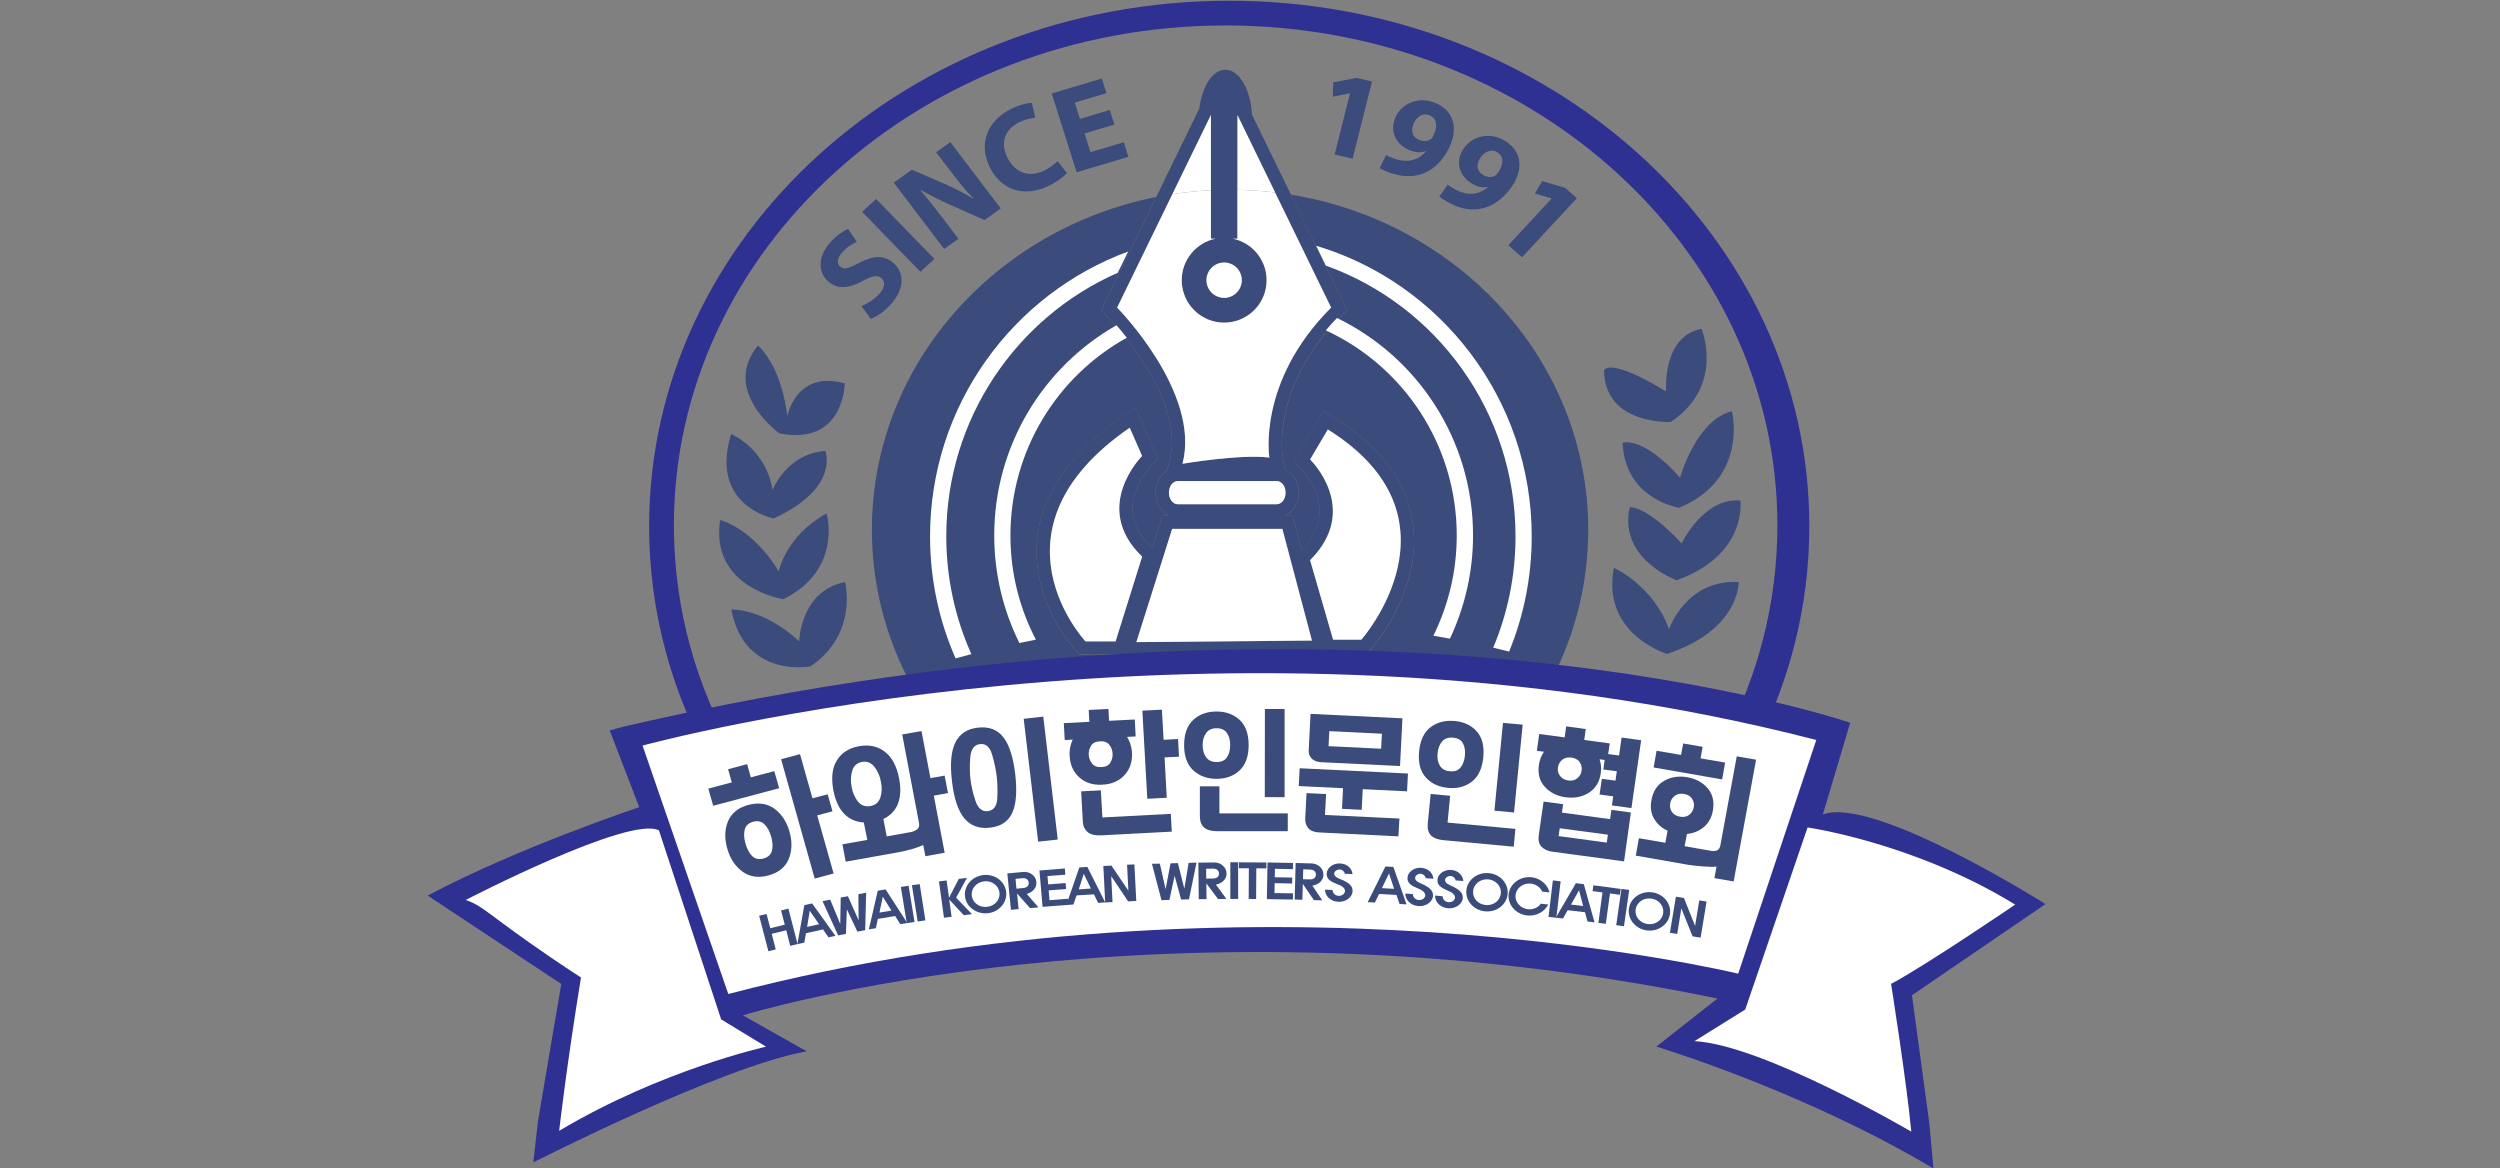 <svg xmlns="http://www.w3.org/2000/svg" xmlns:xlink="http://www.w3.org/1999/xlink" id="Layer_1" x="0px" y="0px" width="92px" height="43px" viewBox="0 0 92 43" xml:space="preserve"><rect x="0" y="0" width="92" height="43" fill="#808080" stroke="none"/><g>	<g>		<path fill="none" d="M45.104,0.938c-11.214,0-20.305,8.235-20.305,18.396c0,3.071,0.831,5.965,2.302,8.512   c2.034-0.864,4.29-1.591,6.713-2.154c-1.097-1.825-1.725-3.939-1.725-6.193c0-6.027,4.489-11.057,10.463-12.248l1.571-3.229   l0.011,0.003c0.096-0.83,0.49-1.454,0.964-1.454c0.507,0,0.928,0.724,0.978,1.653l1.43,2.941   c6.214,1.012,10.943,6.147,10.943,12.334c0,2.15-0.575,4.173-1.577,5.94c2.337,0.483,4.526,1.114,6.535,1.874   c1.286-2.411,2.002-5.119,2.002-7.979C65.407,9.173,56.317,0.938,45.104,0.938z"></path>		<path fill="#2E3191" d="M24.799,19.333c0-10.16,9.092-18.396,20.305-18.396c11.214,0,20.304,8.236,20.304,18.396   c0,2.857-0.716,5.567-2.003,7.978c0.368,0.141,0.724,0.279,1.077,0.429c1.345-2.535,2.101-5.374,2.101-8.375   C66.583,8.686,57.024,0.027,45.234,0.027c-11.789,0-21.346,8.659-21.346,19.337c0,3.193,0.853,6.201,2.362,8.855   c0.279-0.13,0.563-0.254,0.85-0.376C25.63,25.298,24.799,22.405,24.799,19.333z"></path>		<path fill="#3A4B7C" d="M56.87,25.438c1.003-1.768,1.577-3.792,1.577-5.94c0-6.187-4.729-11.323-10.942-12.334l2.071,4.257   l-0.246,0.245c-2.525,2.524-2.136,5.069-2.133,5.095l0.088,0.521c0.305,0.131,0.516,0.458,0.516,0.852   c0,0.385-0.207,0.71-0.502,0.846h0.268l0.335,1.259c0.445-0.456,0.667-0.937,0.661-1.433c-0.008-0.86-0.683-1.534-0.688-1.541   l-0.278-0.269l1.102-1.867l0.424,0.267c1.684,1.051,2.648,2.345,2.869,3.847c0.358,2.465-1.448,4.537-1.524,4.626L50.32,24.03   h-1.416l0.006,0.026l-7.757,0.069l0.012-0.028h-1.429l-0.145-0.155c-0.068-0.073-1.666-1.808-1.417-4.141   c0.178-1.653,1.228-3.153,3.122-4.459l0.486-0.336l0.83,1.887l-0.239,0.23c-0.006,0.005-0.707,0.729-0.696,1.612   c0.006,0.492,0.239,0.963,0.689,1.398l0.035,0.033l0.372-1.191h0.254c-0.297-0.135-0.501-0.46-0.501-0.846   c0-0.35,0.166-0.647,0.415-0.8l0.103-0.386c0.607-2.329-2.251-5.252-2.281-5.28l-0.243-0.246l2.029-4.168   c-5.975,1.19-10.463,6.221-10.463,12.248c0,2.254,0.628,4.368,1.725,6.193c3.702-0.859,7.795-1.338,12.104-1.338   C49.781,24.352,53.475,24.736,56.87,25.438z"></path>		<path fill="#3A4B7C" d="M51.99,19.238c-0.221-1.502-1.186-2.797-2.87-3.848l-0.425-0.266l-1.102,1.867l0.278,0.268   c0.005,0.007,0.681,0.681,0.689,1.542c0.005,0.497-0.218,0.976-0.661,1.433l-0.334-1.259h-0.269   c0.295-0.136,0.499-0.46,0.499-0.846c0-0.393-0.209-0.719-0.514-0.852l-0.086-0.521c-0.006-0.026-0.395-2.571,2.131-5.095   l0.248-0.244L47.505,7.16l-1.432-2.941c-0.05-0.929-0.471-1.653-0.979-1.653c-0.473,0-0.867,0.623-0.962,1.454h-0.01l-1.571,3.229   l-2.029,4.168l0.243,0.246c0.029,0.029,2.888,2.95,2.28,5.28l-0.101,0.386c-0.25,0.154-0.416,0.45-0.416,0.8   c0,0.385,0.204,0.71,0.501,0.846h-0.254l-0.373,1.191l-0.035-0.033c-0.452-0.435-0.684-0.906-0.689-1.398   c-0.011-0.884,0.689-1.607,0.696-1.612l0.237-0.236L41.782,15l-0.486,0.335c-1.893,1.306-2.943,2.807-3.122,4.46   c-0.25,2.333,1.347,4.067,1.417,4.141l0.145,0.152h1.429l-0.012,0.031l7.757-0.07l-0.006-0.026h1.416l0.146-0.164   C50.54,23.775,52.346,21.704,51.99,19.238z M45.698,10.311c0,0.359-0.288,0.65-0.649,0.65c-0.359,0-0.65-0.291-0.65-0.65   c0-0.359,0.291-0.65,0.65-0.65C45.41,9.66,45.698,9.953,45.698,10.311z M41.111,11.319l2.032-4.174l1.418-2.912v2.769v1.781h0.171   c-0.71,0.147-1.245,0.775-1.245,1.529c0,0.861,0.701,1.561,1.563,1.561c0.86,0,1.561-0.698,1.561-1.561   c0-0.752-0.535-1.381-1.244-1.529h0.17V6.986V4.233l1.387,2.848l2.062,4.238c-2.734,2.731-2.272,5.518-2.272,5.518   c-1.104-0.13-3.197,0.229-3.197,0.229C44.202,14.439,41.111,11.319,41.111,11.319z M43.015,18.13c0-0.236,0.147-0.427,0.325-0.427   h3.642c0.182,0,0.327,0.19,0.327,0.427s-0.146,0.426-0.327,0.426H43.34C43.162,18.556,43.015,18.365,43.015,18.13z M41.051,23.604   h-1.106c0,0-3.841-4.095,1.627-7.865l0.455,1.041c0,0-1.888,1.885,0,3.705L41.051,23.604z M41.818,23.63l1.316-4.167h4.057   l1.088,4.11L41.818,23.63z M50.098,23.539h-1.041l-0.846-2.925c1.887-1.885,0-3.705,0-3.705l0.652-1.104   C54.067,19.054,50.098,23.539,50.098,23.539z"></path>		<ellipse fill="#FFFFFF" cx="45.048" cy="10.311" rx="0.65" ry="0.65"></ellipse>		<path fill="#FFFFFF" d="M44.561,4.233l-1.419,2.912c0.466-0.071,0.939-0.12,1.419-0.145V4.233z"></path>		<path fill="#FFFFFF" d="M45.538,6.986c0.468,0.008,0.931,0.041,1.386,0.095l-1.386-2.848V6.986z"></path>		<path fill="#FFFFFF" d="M45.538,8.783h-0.17c0.709,0.147,1.244,0.775,1.244,1.529c0,0.861-0.701,1.561-1.562,1.561   c-0.861,0-1.563-0.698-1.563-1.561c0-0.752,0.535-1.381,1.245-1.529h-0.17V7.002c-0.479,0.024-0.953,0.072-1.419,0.145   L41.11,11.32c0,0,3.091,3.121,2.406,5.747c0,0,2.094-0.359,3.197-0.229c0,0-0.461-2.787,2.272-5.518l-2.062-4.237   c-0.457-0.056-0.919-0.087-1.387-0.096v1.796H45.538z"></path>		<path fill="#FFFFFF" d="M43.341,18.556h3.642c0.183,0,0.327-0.191,0.327-0.426c0-0.236-0.145-0.427-0.327-0.427h-3.642   c-0.179,0-0.325,0.19-0.325,0.427C43.015,18.365,43.162,18.556,43.341,18.556z"></path>		<path fill="#FFFFFF" d="M42.029,16.78l-0.455-1.041c-5.468,3.77-1.627,7.865-1.627,7.865h1.106l0.978-3.12   C40.14,18.665,42.029,16.78,42.029,16.78z"></path>		<path fill="#FFFFFF" d="M50.098,23.539c0,0,3.972-4.485-1.234-7.734l-0.652,1.104c0,0,1.887,1.82,0,3.705l0.846,2.925H50.098z"></path>		<polygon fill="#FFFFFF" points="43.135,19.463 41.818,23.63 48.279,23.573 47.191,19.463   "></polygon>	</g>	<path fill="#3A4B7C" d="M61.312,14.406c0,0-0.156-2.036,1.306-2.305c0,0,0.869,2.096-1.138,3.428c0,0-2.428,0.121-2.452-1.903  C59.027,13.625,59.199,13.118,61.312,14.406z"></path>	<path fill="#3A4B7C" d="M61.827,17.581c0,0,0.57-2.106,1.905-2.449c0,0,0.64,2.468-1.934,3.554c0,0-1.998-0.298-2.086-2.392  C59.713,16.294,60.455,16.029,61.827,17.581z"></path>	<path fill="#3A4B7C" d="M61.884,20c0,0,0.797-1.696,2.16-1.581c0,0,0.288,1.983-2.34,2.934c0,0-2.153-0.767-1.731-2.688  C59.972,18.664,60.567,18.582,61.884,20z"></path>	<path fill="#3A4B7C" d="M61.421,23.157c0,0,0.612-1.841,2.563-1.741c0,0,0.048,1.766-2.639,2.648c0,0-2.42-0.725-1.955-3.167  C59.395,20.896,60.839,21.541,61.421,23.157z"></path>	<path fill="#3A4B7C" d="M28.684,15.948c0,0-2.166-1.555-0.792-3.229c0,0,0.833,0.653,1.083,2.59c0,0,0.317-1.699,2.112-1.201  C31.087,14.109,31.069,16.416,28.684,15.948z"></path>	<path fill="#3A4B7C" d="M28.431,18.032c0,0,0.507-1.333,1.941-1.437c0,0,0.551,1.357-1.902,2.484c0,0-2.384-0.467-1.563-3.104  C26.909,15.975,28.179,16.493,28.431,18.032z"></path>	<path fill="#3A4B7C" d="M28.658,21.025c0,0,0.25-1.294,1.761-2.133c0,0,0.604,2.077-1.594,3.158c0,0-2.704-0.413-2.324-2.913  C26.503,19.138,27.668,19.409,28.658,21.025z"></path>	<path fill="#3A4B7C" d="M29.412,23.603c0,0,0.027-1.847,1.684-2.185c0,0,0.508,1.893-1.271,3.106c0,0-2.429,0.462-2.914-2.094  C26.91,22.431,28.087,22.37,29.412,23.603z"></path>	<g>		<path fill="#3A4B7C" d="M31.699,11.261c0.2-0.077,0.464-0.229,0.664-0.448c0.212-0.238,0.222-0.45,0.07-0.581   c-0.147-0.124-0.329-0.085-0.677,0.103c-0.479,0.266-0.916,0.329-1.259,0.039c-0.402-0.34-0.417-0.926,0.067-1.465   c0.231-0.258,0.459-0.401,0.643-0.485l0.326,0.479c-0.128,0.054-0.342,0.161-0.542,0.385c-0.202,0.224-0.193,0.421-0.071,0.524   c0.15,0.126,0.332,0.054,0.712-0.144c0.516-0.273,0.904-0.279,1.235,0.001c0.395,0.334,0.468,0.915-0.095,1.543   c-0.236,0.263-0.54,0.458-0.728,0.523L31.699,11.261z"></path>		<path fill="#3A4B7C" d="M32.241,7.323l2.144,2.206l-0.515,0.472l-2.143-2.206L32.241,7.323z"></path>		<path fill="#3A4B7C" d="M34.745,9.163L32.89,6.721l0.666-0.475l1.202,0.519c0.344,0.15,0.726,0.347,1.044,0.542L35.815,7.3   c-0.284-0.295-0.544-0.618-0.825-0.988l-0.539-0.708l0.522-0.374l1.854,2.441L36.23,8.098l-1.251-0.557   c-0.347-0.154-0.752-0.351-1.093-0.549l-0.007,0.012c0.261,0.312,0.528,0.65,0.833,1.048l0.557,0.736L34.745,9.163z"></path>		<path fill="#3A4B7C" d="M39.26,6.364c-0.088,0.113-0.316,0.304-0.655,0.469c-0.965,0.468-1.767,0.122-2.166-0.651   c-0.474-0.926-0.061-1.771,0.786-2.182c0.327-0.158,0.609-0.215,0.751-0.213l0.12,0.549c-0.154,0.011-0.358,0.049-0.581,0.158   c-0.5,0.243-0.741,0.726-0.431,1.329c0.281,0.542,0.79,0.725,1.353,0.451c0.189-0.092,0.381-0.236,0.482-0.344L39.26,6.364z"></path>		<path fill="#3A4B7C" d="M41.009,4.583L39.912,4.91l0.217,0.689l1.227-0.366l0.17,0.537l-1.905,0.57l-0.918-2.9l1.843-0.55   l0.169,0.537l-1.163,0.348l0.189,0.601l1.1-0.329L41.009,4.583z"></path>		<path fill="#3A4B7C" d="M49.68,3.436l-0.009-0.003l-0.624,0.126l0.015-0.526l0.861-0.167L50.491,3l-0.716,2.84l-0.659-0.155   L49.68,3.436z"></path>		<path fill="#3A4B7C" d="M51.005,5.707c0.079,0.043,0.15,0.075,0.278,0.123c0.2,0.074,0.426,0.11,0.618,0.076   c0.232-0.04,0.432-0.159,0.575-0.337l-0.012-0.01c-0.18,0.068-0.39,0.06-0.637-0.052c-0.464-0.206-0.707-0.696-0.464-1.21   c0.245-0.519,0.882-0.766,1.484-0.498c0.705,0.313,0.788,0.984,0.497,1.608c-0.264,0.551-0.633,0.876-1.061,1.008   c-0.368,0.113-0.785,0.082-1.221-0.092c-0.109-0.04-0.219-0.094-0.289-0.129L51.005,5.707z M52.613,4.243   c-0.214-0.096-0.464,0.021-0.589,0.301c-0.107,0.229-0.075,0.482,0.186,0.599c0.173,0.076,0.335,0.049,0.438-0.019   c0.04-0.028,0.071-0.063,0.107-0.14c0.133-0.282,0.154-0.608-0.136-0.738L52.613,4.243z"></path>		<path fill="#3A4B7C" d="M53.277,6.792c0.068,0.056,0.133,0.097,0.253,0.167c0.184,0.105,0.397,0.176,0.594,0.173   c0.235-0.002,0.454-0.089,0.627-0.24l-0.009-0.014c-0.189,0.041-0.396-0.002-0.621-0.151c-0.424-0.277-0.579-0.797-0.254-1.269   c0.33-0.473,0.999-0.616,1.549-0.255c0.64,0.42,0.612,1.096,0.218,1.664c-0.349,0.503-0.771,0.764-1.215,0.827   c-0.385,0.053-0.79-0.046-1.187-0.286c-0.105-0.06-0.204-0.127-0.267-0.173L53.277,6.792z M55.109,5.604   c-0.195-0.128-0.461-0.051-0.634,0.203C54.33,6.016,54.32,6.271,54.56,6.428c0.155,0.104,0.319,0.102,0.435,0.051   c0.039-0.021,0.079-0.05,0.13-0.12c0.177-0.257,0.254-0.576-0.011-0.749L55.109,5.604z"></path>		<path fill="#3A4B7C" d="M57.102,7.304l-0.009-0.005l-0.608-0.178l0.27-0.457l0.841,0.25l0.433,0.38L56.01,9.467l-0.504-0.442   L57.102,7.304z"></path>	</g>	<g>		<path fill="#FFFFFF" d="M34.823,19.737c0-4.336,2.601-8.07,6.31-9.698l0.383-0.783c-4.249,1.56-7.29,5.67-7.29,10.481   c0,1.596,0.334,3.115,0.939,4.49c0.192-0.054,0.387-0.104,0.582-0.154C35.154,22.748,34.823,21.279,34.823,19.737z"></path>		<path fill="#FFFFFF" d="M55.771,19.737c0,1.452-0.292,2.837-0.821,4.098c0.197,0.046,0.392,0.092,0.586,0.143   c0.536-1.31,0.831-2.741,0.831-4.24c0-5.051-3.353-9.329-7.932-10.694l0.354,0.73C52.852,11.228,55.771,15.146,55.771,19.737z"></path>		<path fill="#FFFFFF" d="M53.608,19.705c0,1.327-0.311,2.577-0.86,3.689c0.202,0.036,0.405,0.072,0.609,0.109   c0.543-1.15,0.851-2.439,0.851-3.8c0-3.521-2.048-6.57-5.008-8.001c-0.149,0.151-0.283,0.302-0.41,0.456   C51.629,13.464,53.608,16.354,53.608,19.705z"></path>		<path fill="#FFFFFF" d="M37.184,19.705c0-3.133,1.732-5.866,4.282-7.276c-0.139-0.178-0.269-0.332-0.377-0.461   c-2.684,1.522-4.501,4.419-4.501,7.737c0,1.421,0.333,2.764,0.925,3.958c0.204-0.043,0.403-0.084,0.607-0.125   C37.521,22.392,37.184,21.089,37.184,19.705z"></path>	</g>	<path fill="#2E3191" d="M19.8,41.244l-0.175,1.532c0,0,6.908-3.524,10.06-4.088l-2.348-1.323c0,0,15.511-4.803,35.866-0.62  l-2.251,1.77c0,0,5.398,1.622,10.198,4.485L71,41.347l-0.64-4.722l4.915-3.355c0,0-6.33-3.998-8.193-3.297l1.005-3.375  c0,0-17.912-6.188-45.136,0.141l-0.513,0.141l1.086,2.825c0,0-4.395,1.455-7.786,3.252l4.917,3.253L19.8,41.244z"></path>	<path fill="#FFFFFF" d="M23.646,27.437c0,0,21.308-5.854,43.193-0.206l-2.873,8.6c0,0-17.774-4.316-37.165,0.748L23.646,27.437z"></path>	<path fill="#FFFFFF" d="M62.357,38.314l1.867-1.163l2.295-6.701c0,0,3.924,0.559,7.639,2.839c0,0-3.294,2.243-4.566,2.918  c0,0,0.577,3.648,0.744,5.438C70.336,41.645,64.886,38.448,62.357,38.314z"></path>	<path fill="#FFFFFF" d="M24.249,30.559l2.29,6.955l1.652,1.004c0,0-3.843,0.848-7.614,3.097c0,0,0.263-2.329,0.803-5.642  c-3.257-2.125-3.493-2.604-4.241-2.854C17.139,33.118,23.172,29.992,24.249,30.559z"></path>	<g>		<path fill="#3A4B7C" d="M28.674,29.006l-2.428,0.646l-0.18-0.631l0.864-0.229l-0.136-0.484l0.7-0.188l0.136,0.487l0.863-0.229   L28.674,29.006z M27.541,29.621c0.375-0.1,0.694-0.052,0.96,0.141c0.264,0.195,0.45,0.479,0.555,0.851   c0.104,0.371,0.091,0.708-0.035,1.007c-0.126,0.3-0.378,0.499-0.75,0.598c-0.368,0.1-0.686,0.049-0.952-0.146   c-0.268-0.196-0.453-0.479-0.558-0.851c-0.105-0.373-0.093-0.705,0.032-1.003C26.919,29.92,27.17,29.721,27.541,29.621z    M28.097,31.593c0.169-0.046,0.271-0.14,0.309-0.284c0.039-0.146,0.03-0.317-0.026-0.519c-0.057-0.197-0.139-0.352-0.249-0.456   c-0.108-0.108-0.247-0.139-0.416-0.093c-0.167,0.046-0.271,0.14-0.309,0.286c-0.038,0.146-0.029,0.32,0.029,0.52   c0.056,0.201,0.139,0.353,0.247,0.46C27.791,31.607,27.928,31.638,28.097,31.593z M30.636,29.856l-0.563,0.15l0.604,2.139   l-0.696,0.186l-1.237-4.391l0.696-0.188l0.458,1.625l0.56-0.146L30.636,29.856z"></path>		<path fill="#3A4B7C" d="M34.887,29.185l-0.523,0.095l0.399,2.1l-0.709,0.129l-0.079-0.414c-0.118,0.055-0.26,0.107-0.424,0.154   c-0.165,0.044-0.314,0.082-0.453,0.107l-1.976,0.354l-0.121-0.639l0.916-0.163l-0.128-0.64c-0.298-0.021-0.542-0.13-0.731-0.329   c-0.189-0.202-0.319-0.485-0.389-0.85c-0.086-0.461-0.045-0.831,0.128-1.107c0.172-0.281,0.444-0.455,0.815-0.521   c0.368-0.067,0.688,0,0.949,0.203c0.264,0.201,0.44,0.531,0.528,0.992c0.067,0.355,0.054,0.658-0.042,0.913   c-0.095,0.253-0.274,0.442-0.539,0.57l0.124,0.64l0.894-0.159c0.083-0.017,0.159-0.051,0.226-0.101   c0.065-0.054,0.089-0.131,0.068-0.232l-0.619-3.258l0.709-0.127l0.33,1.733l0.522-0.092L34.887,29.185z M32.033,29.663   c0.183-0.034,0.305-0.138,0.363-0.311c0.058-0.17,0.065-0.363,0.024-0.577c-0.04-0.22-0.121-0.404-0.242-0.556   c-0.121-0.152-0.271-0.211-0.448-0.181c-0.192,0.033-0.315,0.144-0.368,0.326c-0.057,0.184-0.064,0.383-0.022,0.602   c0.042,0.217,0.121,0.395,0.235,0.534C31.693,29.643,31.846,29.695,32.033,29.663z"></path>		<path fill="#3A4B7C" d="M35.994,26.777c0.396-0.045,0.705,0.07,0.923,0.346c0.22,0.275,0.368,0.732,0.443,1.362   c0.074,0.642,0.036,1.117-0.113,1.435c-0.15,0.318-0.423,0.496-0.819,0.538c-0.396,0.046-0.71-0.069-0.939-0.342   c-0.23-0.274-0.383-0.729-0.456-1.363c-0.076-0.635-0.034-1.116,0.126-1.435C35.319,27.001,35.597,26.818,35.994,26.777z    M36.35,29.85c0.217-0.027,0.334-0.182,0.35-0.472c0.016-0.289,0.007-0.56-0.021-0.812c-0.031-0.25-0.087-0.515-0.17-0.797   c-0.082-0.282-0.23-0.41-0.444-0.387c-0.212,0.025-0.333,0.184-0.358,0.479c-0.026,0.291-0.024,0.564,0.006,0.82   c0.029,0.246,0.09,0.508,0.184,0.79C35.99,29.745,36.14,29.873,36.35,29.85z M38.925,30.895l-0.721,0.078l-0.532-4.521l0.721-0.08   L38.925,30.895z"></path>		<path fill="#3A4B7C" d="M39.363,27.814c-0.008-0.108,0-0.214,0.02-0.315c0.022-0.099,0.051-0.193,0.09-0.281l-0.291,0.015   l-0.034-0.622l0.941-0.048l-0.025-0.437l0.726-0.036l0.024,0.435l0.946-0.047l0.032,0.623l-0.316,0.017   c0.051,0.082,0.093,0.173,0.125,0.269c0.031,0.098,0.048,0.199,0.056,0.31c0.018,0.326-0.073,0.604-0.272,0.823   c-0.201,0.221-0.472,0.34-0.816,0.356c-0.347,0.021-0.631-0.069-0.85-0.268C39.498,28.408,39.378,28.146,39.363,27.814z    M43.122,30.604l-2.6,0.137c-0.221,0.011-0.388-0.029-0.497-0.12c-0.107-0.093-0.166-0.214-0.176-0.363l-0.062-1.136l0.725-0.037   l0.056,0.997l2.517-0.132L43.122,30.604z M40.536,28.229c0.156-0.007,0.266-0.062,0.327-0.168c0.061-0.101,0.087-0.213,0.08-0.329   c-0.006-0.12-0.044-0.226-0.118-0.321c-0.072-0.096-0.188-0.142-0.347-0.131c-0.158,0.009-0.269,0.062-0.329,0.166   c-0.064,0.101-0.089,0.211-0.084,0.331c0.006,0.117,0.047,0.222,0.121,0.319C40.259,28.195,40.376,28.238,40.536,28.229z    M43.387,27.846l-0.531,0.027l0.081,1.485l-0.717,0.037l-0.181-3.243l0.719-0.036l0.062,1.108l0.532-0.028L43.387,27.846z"></path>		<path fill="#3A4B7C" d="M44.774,26.183c0.341,0.003,0.622,0.104,0.844,0.309c0.222,0.206,0.332,0.515,0.332,0.929   c0,0.412-0.11,0.722-0.332,0.929s-0.503,0.311-0.846,0.311c-0.347,0-0.634-0.105-0.858-0.311   c-0.226-0.208-0.339-0.519-0.339-0.932c0.003-0.411,0.113-0.722,0.337-0.926C44.136,26.286,44.423,26.183,44.774,26.183z    M47.385,30.588h-2.588c-0.221,0-0.385-0.044-0.486-0.135c-0.104-0.09-0.156-0.232-0.156-0.423v-1.092h0.719v0.995h2.516v0.654   H47.385z M44.774,28.043c0.173,0,0.298-0.058,0.378-0.175c0.079-0.116,0.119-0.266,0.119-0.451c0-0.179-0.039-0.326-0.119-0.442   c-0.081-0.117-0.206-0.176-0.378-0.176c-0.174-0.002-0.303,0.059-0.388,0.176c-0.086,0.116-0.129,0.265-0.129,0.442   c0,0.187,0.043,0.335,0.129,0.451C44.47,27.985,44.6,28.043,44.774,28.043z M47.273,29.336l-0.729-0.001l0.004-3.245h0.725V29.336   z"></path>		<path fill="#3A4B7C" d="M51.779,29.121l-1.63-0.079l-0.039,0.759l-0.723-0.036l0.036-0.759l-1.629-0.079l0.034-0.655l3.985,0.194   L51.779,29.121z M51.461,30.778l-2.915-0.144c-0.186-0.008-0.321-0.063-0.401-0.158c-0.086-0.099-0.12-0.223-0.112-0.375   l0.048-0.914l0.719,0.033l-0.04,0.771l2.739,0.131L51.461,30.778z M51.521,28.19l-2.894-0.14   c-0.156-0.008-0.272-0.053-0.356-0.133c-0.08-0.083-0.119-0.188-0.11-0.319l0.067-1.327l3.382,0.163L51.521,28.19z M50.825,27.553   l0.031-0.552l-1.937-0.095l-0.029,0.553L50.825,27.553z"></path>		<path fill="#3A4B7C" d="M53.534,26.533c0.343,0.032,0.61,0.158,0.812,0.384c0.2,0.225,0.28,0.541,0.239,0.954   c-0.041,0.41-0.182,0.709-0.422,0.894c-0.24,0.184-0.53,0.263-0.869,0.229c-0.348-0.03-0.624-0.16-0.827-0.387   c-0.202-0.227-0.284-0.545-0.244-0.957c0.041-0.411,0.184-0.709,0.425-0.892C52.891,26.575,53.186,26.502,53.534,26.533z    M55.705,31.159l-2.578-0.24c-0.221-0.02-0.377-0.081-0.471-0.179c-0.093-0.1-0.132-0.244-0.113-0.435l0.105-1.087l0.718,0.066   l-0.096,0.987l2.497,0.232L55.705,31.159z M53.354,28.382c0.172,0.02,0.304-0.028,0.394-0.136c0.089-0.11,0.145-0.258,0.16-0.441   c0.02-0.178-0.008-0.329-0.072-0.451c-0.066-0.125-0.188-0.191-0.361-0.207c-0.172-0.018-0.306,0.027-0.404,0.138   c-0.093,0.105-0.15,0.252-0.167,0.432c-0.02,0.182,0.008,0.336,0.083,0.458C53.058,28.299,53.18,28.367,53.354,28.382z    M55.716,29.899l-0.722-0.066l0.316-3.231l0.724,0.065L55.716,29.899z"></path>		<path fill="#3A4B7C" d="M59.051,27.966l-0.188-0.025c0.028,0.074,0.045,0.155,0.053,0.242c0.01,0.084,0.007,0.175-0.008,0.271   c-0.045,0.323-0.193,0.562-0.438,0.719c-0.245,0.154-0.528,0.209-0.851,0.167c-0.321-0.044-0.576-0.171-0.767-0.382   c-0.195-0.213-0.268-0.483-0.22-0.812c0.016-0.095,0.036-0.182,0.068-0.263c0.034-0.081,0.073-0.153,0.12-0.219l-0.264-0.033   l0.088-0.62l0.935,0.126l0.057-0.406l0.72,0.098L58.3,27.23l0.938,0.129l-0.058,0.39l0.402,0.054l0.093-0.661l0.719,0.098   l-0.357,2.497l-0.719-0.097l0.048-0.335l-0.502-0.067l0.084-0.578l0.501,0.068l0.05-0.347l-0.496-0.064L59.051,27.966z    M59.765,31.698l-2.642-0.356c-0.167-0.023-0.299-0.084-0.394-0.18c-0.097-0.097-0.129-0.245-0.101-0.44l0.176-1.224l0.719,0.096   l-0.043,0.311l1.772,0.239l0.048-0.34l0.716,0.096L59.765,31.698z M57.714,28.723c0.136,0.017,0.247-0.011,0.333-0.084   c0.088-0.073,0.142-0.167,0.155-0.281c0.019-0.116-0.008-0.222-0.069-0.314c-0.067-0.092-0.167-0.146-0.306-0.166   c-0.137-0.017-0.247,0.012-0.335,0.08c-0.088,0.071-0.144,0.166-0.161,0.284c-0.018,0.114,0.009,0.219,0.079,0.312   C57.473,28.646,57.577,28.701,57.714,28.723z M59.129,31.007l0.041-0.29l-1.771-0.237l-0.044,0.288L59.129,31.007z"></path>		<path fill="#3A4B7C" d="M63.033,29.833c-0.045,0.257-0.159,0.457-0.333,0.603c-0.175,0.146-0.384,0.231-0.621,0.255l-0.085,0.449   l0.951,0.167c0.119,0.02,0.204,0.012,0.26-0.023c0.053-0.032,0.09-0.089,0.104-0.171l0.604-3.28l0.711,0.123l-0.826,4.482   l-0.707-0.124l0.077-0.423c-0.131,0.012-0.306,0.009-0.521-0.008c-0.216-0.019-0.396-0.037-0.538-0.061l-1.912-0.335l0.115-0.64   l0.973,0.167l0.081-0.445c-0.218-0.097-0.382-0.245-0.497-0.441c-0.112-0.194-0.145-0.427-0.095-0.688   c0.06-0.328,0.215-0.565,0.469-0.707c0.251-0.143,0.534-0.186,0.85-0.131c0.319,0.057,0.57,0.193,0.754,0.413   C63.029,29.232,63.093,29.506,63.033,29.833z M63.374,28.682l-2.521-0.439l0.109-0.615l0.901,0.154l0.079-0.423l0.715,0.125   l-0.077,0.423l0.905,0.157L63.374,28.682z M61.827,30.055c0.135,0.023,0.247,0,0.335-0.069c0.091-0.069,0.145-0.163,0.168-0.272   c0.023-0.119,0.001-0.224-0.06-0.318c-0.06-0.095-0.157-0.153-0.296-0.179c-0.136-0.022-0.247,0-0.338,0.066   c-0.093,0.069-0.152,0.158-0.172,0.278c-0.021,0.113,0,0.219,0.06,0.315C61.588,29.971,61.688,30.031,61.827,30.055z"></path>	</g>	<g>		<path fill="#3A4B7C" d="M28.934,34.233l-0.535,0.132l0.149,0.573l-0.272,0.066L27.937,33.7l0.272-0.066l0.137,0.525l0.533-0.131   l-0.136-0.525l0.27-0.066l0.338,1.306l-0.27,0.065L28.934,34.233z"></path>		<path fill="#3A4B7C" d="M30.288,34.203l-0.629,0.139L29.6,34.688l-0.256,0.056l0.256-1.436l0.285-0.062l0.858,1.193l-0.255,0.055   L30.288,34.203z M29.702,34.109l0.44-0.097l-0.344-0.497L29.702,34.109z"></path>		<path fill="#3A4B7C" d="M31.553,34.286l-0.389-0.823l-0.033,0.904l-0.287,0.056l-0.575-1.261l0.283-0.055l0.369,0.895l0.018-0.972   l0.265-0.048l0.394,0.889l-0.009-0.965l0.286-0.055l-0.036,1.379L31.553,34.286z"></path>		<path fill="#3A4B7C" d="M32.941,33.709l-0.637,0.107l-0.072,0.343l-0.258,0.043l0.328-1.423l0.288-0.049l0.797,1.235l-0.257,0.043   L32.941,33.709z M32.363,33.584l0.442-0.075l-0.319-0.51L32.363,33.584z"></path>		<path fill="#3A4B7C" d="M33.151,32.64l0.285-0.044l0.218,1.332l-0.285,0.043L33.151,32.64z"></path>		<path fill="#3A4B7C" d="M33.559,32.576l0.286-0.041l0.209,1.334L33.77,33.91L33.559,32.576z"></path>		<path fill="#3A4B7C" d="M34.931,33.102l0.088,0.634l-0.281,0.037l-0.183-1.337l0.28-0.036l0.089,0.639l0.359-0.696l0.301-0.037   l-0.398,0.729l0.581,0.606l-0.301,0.037L34.931,33.102z"></path>		<path fill="#3A4B7C" d="M35.512,32.991c-0.047-0.388,0.255-0.74,0.674-0.789c0.419-0.048,0.796,0.229,0.841,0.618   c0.046,0.387-0.255,0.737-0.671,0.786C35.936,33.65,35.557,33.376,35.512,32.991z M35.761,32.96   c0.03,0.263,0.281,0.445,0.565,0.411c0.285-0.029,0.485-0.261,0.455-0.522c-0.031-0.264-0.283-0.449-0.563-0.416   C35.93,32.464,35.73,32.701,35.761,32.96z"></path>		<path fill="#3A4B7C" d="M38.215,33.39l-0.307,0.03l-0.481-0.542l0.059,0.577l-0.283,0.027l-0.133-1.339l0.59-0.056   c0.216-0.02,0.455,0.125,0.479,0.367c0.021,0.211-0.133,0.384-0.355,0.442L38.215,33.39z M37.371,32.342l0.035,0.362l0.263-0.026   c0.09-0.009,0.202-0.065,0.188-0.198c-0.013-0.135-0.129-0.171-0.226-0.163L37.371,32.342z"></path>		<path fill="#3A4B7C" d="M38.252,32.034l0.934-0.074l0.018,0.229l-0.656,0.048l0.024,0.309l0.641-0.05l0.02,0.22l-0.642,0.049   l0.03,0.363l0.677-0.055l0.019,0.225l-0.951,0.074L38.252,32.034z"></path>		<path fill="#3A4B7C" d="M40.258,32.912l-0.642,0.039l-0.114,0.335l-0.262,0.016l0.48-1.38l0.293-0.021l0.659,1.308l-0.261,0.017   L40.258,32.912z M39.698,32.729l0.447-0.031l-0.262-0.54L39.698,32.729z"></path>		<path fill="#3A4B7C" d="M40.893,32.244l0.048,0.953l-0.27,0.014l-0.068-1.341l0.297-0.018l0.624,0.925l-0.048-0.955l0.269-0.012   l0.07,1.344l-0.299,0.016L40.893,32.244z"></path>		<path fill="#3A4B7C" d="M43.466,33.104l-0.24-0.875l-0.191,0.887l-0.293,0.01l-0.35-1.339l0.291-0.005l0.211,0.941l0.182-0.952   l0.27-0.009l0.238,0.942l0.157-0.95l0.29-0.009l-0.276,1.351L43.466,33.104z"></path>		<path fill="#3A4B7C" d="M45.132,33.08l-0.307,0.005l-0.431-0.575l0.005,0.577l-0.285,0.002L44.1,31.745l0.593-0.006   c0.217-0.003,0.442,0.163,0.445,0.406c0,0.21-0.167,0.37-0.394,0.407L45.132,33.08z M44.386,31.969l0.004,0.363l0.264-0.003   c0.09-0.003,0.208-0.046,0.205-0.181c-0.001-0.135-0.115-0.184-0.211-0.183L44.386,31.969z"></path>		<path fill="#3A4B7C" d="M45.276,31.732l0.286-0.001l0.002,1.349h-0.288V31.732z"></path>		<path fill="#3A4B7C" d="M46.225,33.085l-0.274-0.005l0.007-1.128H45.59v-0.218l1.013,0.006v0.217l-0.371-0.002L46.225,33.085z"></path>		<path fill="#3A4B7C" d="M46.645,31.74l0.938,0.016l-0.004,0.229l-0.662-0.013l-0.006,0.311l0.646,0.012l-0.007,0.219L46.907,32.5   l-0.005,0.366l0.68,0.009l-0.004,0.229l-0.957-0.017L46.645,31.74z"></path>		<path fill="#3A4B7C" d="M48.659,33.134l-0.308-0.009l-0.406-0.596l-0.018,0.581l-0.283-0.007l0.036-1.345l0.595,0.017   c0.217,0.006,0.436,0.178,0.427,0.423c-0.007,0.21-0.183,0.362-0.407,0.393L48.659,33.134z M47.959,31.991l-0.011,0.364   l0.265,0.007c0.091,0.003,0.21-0.038,0.213-0.173c0-0.135-0.107-0.188-0.206-0.188L47.959,31.991z"></path>		<path fill="#3A4B7C" d="M48.759,32.74l0.278,0.011c0.004,0.101,0.08,0.208,0.223,0.216c0.152,0.004,0.232-0.097,0.236-0.175   c0.005-0.072-0.055-0.154-0.174-0.21c-0.205-0.098-0.513-0.149-0.5-0.438c0.008-0.202,0.232-0.382,0.491-0.369   c0.271,0.008,0.443,0.195,0.459,0.391l-0.283-0.012c-0.011-0.078-0.093-0.154-0.188-0.157c-0.097-0.002-0.197,0.066-0.202,0.147   c-0.006,0.149,0.23,0.204,0.342,0.256c0.193,0.095,0.344,0.2,0.334,0.401c-0.008,0.204-0.24,0.398-0.519,0.385   C48.931,33.17,48.762,32.941,48.759,32.74z"></path>		<path fill="#3A4B7C" d="M51.391,32.933l-0.643-0.035l-0.151,0.315l-0.265-0.014l0.651-1.312l0.293,0.016l0.485,1.379l-0.258-0.017   L51.391,32.933z M50.855,32.683l0.448,0.026l-0.188-0.567L50.855,32.683z"></path>		<path fill="#3A4B7C" d="M51.715,32.883l0.278,0.02c0.003,0.1,0.073,0.208,0.217,0.218c0.149,0.011,0.234-0.09,0.239-0.165   c0.006-0.072-0.048-0.153-0.164-0.215c-0.203-0.103-0.508-0.164-0.488-0.451c0.014-0.203,0.246-0.374,0.503-0.355   c0.27,0.018,0.436,0.209,0.448,0.402l-0.283-0.018c-0.009-0.082-0.088-0.156-0.182-0.164c-0.098-0.004-0.199,0.058-0.206,0.146   c-0.013,0.146,0.223,0.206,0.334,0.265c0.19,0.099,0.336,0.208,0.324,0.407c-0.015,0.205-0.255,0.393-0.533,0.371   C51.874,33.319,51.713,33.085,51.715,32.883z"></path>		<path fill="#3A4B7C" d="M52.812,32.956l0.276,0.026c0,0.095,0.071,0.207,0.214,0.218c0.151,0.012,0.235-0.088,0.243-0.162   c0.004-0.071-0.047-0.155-0.163-0.215c-0.204-0.107-0.507-0.173-0.481-0.458c0.015-0.2,0.247-0.374,0.505-0.352   c0.269,0.021,0.434,0.215,0.443,0.409l-0.282-0.023c-0.008-0.077-0.088-0.155-0.18-0.163c-0.098-0.008-0.201,0.059-0.209,0.142   c-0.012,0.146,0.224,0.21,0.332,0.268c0.19,0.103,0.336,0.211,0.32,0.411c-0.018,0.206-0.258,0.391-0.539,0.368   C52.963,33.397,52.805,33.159,52.812,32.956z"></path>		<path fill="#3A4B7C" d="M53.962,32.764c0.036-0.386,0.406-0.672,0.828-0.632c0.417,0.035,0.728,0.384,0.691,0.772   c-0.037,0.388-0.408,0.675-0.829,0.633C54.235,33.499,53.925,33.153,53.962,32.764z M54.211,32.788   c-0.027,0.264,0.18,0.493,0.465,0.518c0.281,0.026,0.528-0.161,0.556-0.426c0.025-0.262-0.181-0.493-0.464-0.52   C54.484,32.336,54.237,32.523,54.211,32.788z"></path>		<path fill="#3A4B7C" d="M55.518,32.908c0.044-0.387,0.421-0.668,0.842-0.625c0.328,0.037,0.589,0.263,0.662,0.557l-0.273-0.031   c-0.053-0.14-0.215-0.271-0.413-0.293c-0.291-0.03-0.535,0.167-0.563,0.417c-0.031,0.264,0.183,0.5,0.458,0.527   c0.192,0.021,0.383-0.067,0.468-0.204l0.276,0.03c-0.139,0.27-0.444,0.438-0.771,0.403C55.784,33.646,55.478,33.294,55.518,32.908   z"></path>		<path fill="#3A4B7C" d="M57.145,32.399l0.286,0.034l-0.158,1.34l-0.287-0.031L57.145,32.399z"></path>		<path fill="#3A4B7C" d="M58.329,33.571l-0.639-0.076l-0.173,0.306l-0.263-0.031l0.739-1.268l0.291,0.035l0.395,1.406l-0.261-0.033   L58.329,33.571z M57.813,33.289l0.447,0.053l-0.151-0.58L57.813,33.289z"></path>		<path fill="#3A4B7C" d="M59.094,33.996l-0.273-0.034l0.15-1.121l-0.364-0.047l0.028-0.214l1.007,0.132l-0.031,0.216l-0.365-0.05   L59.094,33.996z"></path>		<path fill="#3A4B7C" d="M59.669,32.712l0.286,0.036l-0.193,1.338l-0.285-0.04L59.669,32.712z"></path>		<path fill="#3A4B7C" d="M59.946,33.428c0.057-0.385,0.444-0.649,0.862-0.589c0.417,0.06,0.704,0.422,0.645,0.804   c-0.06,0.387-0.442,0.654-0.859,0.595C60.176,34.176,59.884,33.816,59.946,33.428z M60.191,33.466   c-0.039,0.261,0.155,0.5,0.439,0.539c0.279,0.041,0.535-0.134,0.575-0.394c0.04-0.261-0.149-0.501-0.433-0.543   C60.49,33.025,60.232,33.203,60.191,33.466z"></path>		<path fill="#3A4B7C" d="M61.874,33.428l-0.153,0.941l-0.268-0.043l0.22-1.327l0.296,0.047l0.41,1.029l0.155-0.94l0.268,0.041   l-0.219,1.329l-0.296-0.047L61.874,33.428z"></path>	</g></g></svg>
